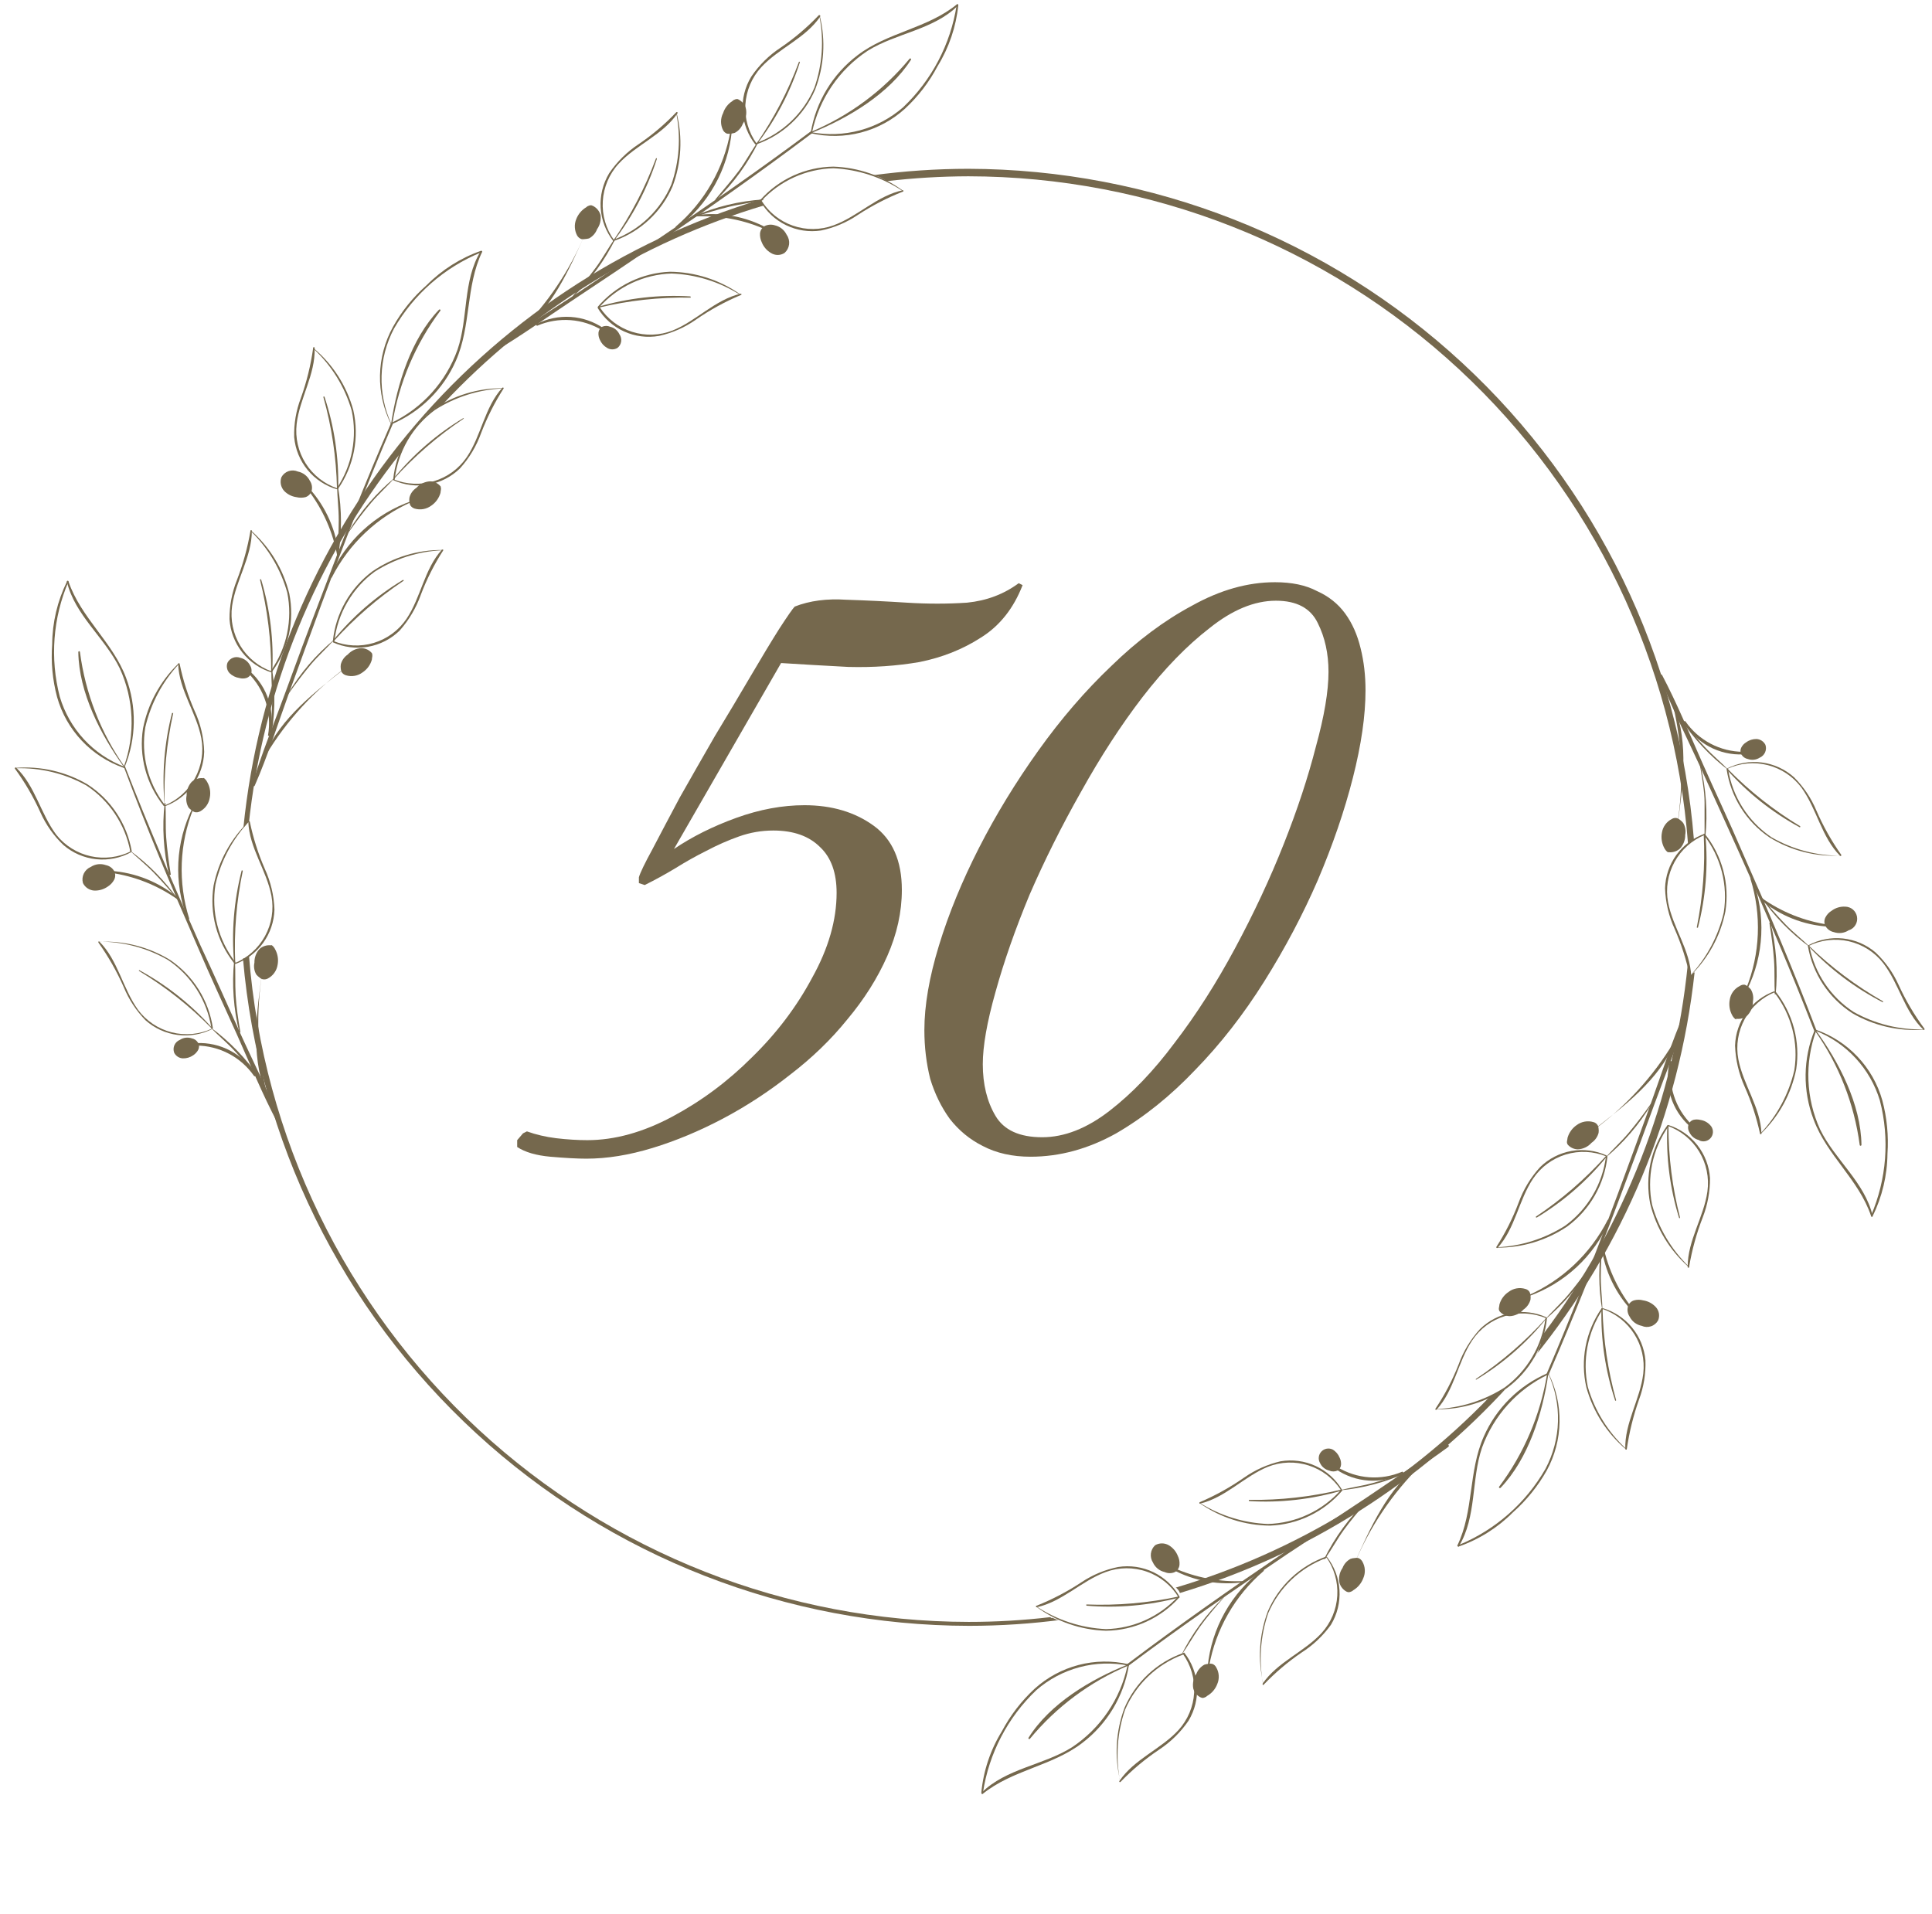 <?xml version="1.0" encoding="UTF-8"?> <svg xmlns="http://www.w3.org/2000/svg" width="108" height="107" viewBox="0 0 108 107" fill="none"><path d="M41.373 16.449C40.224 15.643 38.856 15.205 37.452 15.193C36.681 15.223 35.925 15.413 35.23 15.75C34.536 16.086 33.918 16.563 33.417 17.15C33.417 17.188 33.417 17.241 33.478 17.203C33.988 16.625 34.612 16.157 35.309 15.828C36.007 15.5 36.765 15.317 37.536 15.292C38.886 15.341 40.199 15.746 41.343 16.465L41.373 16.449Z" fill="#75684D"></path><path d="M33.402 17.203C33.748 17.784 34.263 18.245 34.877 18.527C35.492 18.808 36.178 18.896 36.843 18.779C37.582 18.616 38.28 18.308 38.899 17.873C39.686 17.327 40.528 16.865 41.411 16.495C41.422 16.495 41.431 16.491 41.438 16.484C41.446 16.477 41.45 16.467 41.45 16.457C41.45 16.447 41.446 16.437 41.438 16.43C41.431 16.423 41.422 16.419 41.411 16.419C39.98 16.747 38.929 17.942 37.605 18.475C36.879 18.761 36.076 18.788 35.332 18.551C34.589 18.313 33.95 17.827 33.524 17.173C33.47 17.173 33.524 17.173 33.524 17.173L33.402 17.203Z" fill="#75684D"></path><path d="M33.455 17.203C35.137 16.799 36.864 16.61 38.594 16.64C38.64 16.64 38.594 16.571 38.594 16.571C36.858 16.466 35.117 16.661 33.447 17.15C33.447 17.15 33.447 17.218 33.447 17.203H33.455Z" fill="#75684D"></path><path d="M37.803 6.323C38.068 7.654 37.974 9.031 37.529 10.313C37.231 11.015 36.795 11.65 36.245 12.179C35.696 12.708 35.044 13.119 34.331 13.389C34.278 13.389 34.331 13.488 34.331 13.465C35.056 13.211 35.721 12.809 36.283 12.285C36.846 11.761 37.293 11.125 37.597 10.419C38.09 9.11 38.169 7.68 37.825 6.323H37.803Z" fill="#75684D"></path><path d="M34.331 13.434C33.874 12.801 33.65 12.03 33.696 11.25C33.742 10.471 34.054 9.731 34.582 9.156C35.564 8.09 37.056 7.541 37.879 6.323C37.882 6.314 37.882 6.304 37.879 6.295C37.877 6.286 37.871 6.278 37.864 6.272C37.856 6.266 37.847 6.263 37.837 6.262C37.828 6.262 37.818 6.265 37.81 6.27C37.174 6.941 36.467 7.541 35.701 8.059C35.052 8.487 34.494 9.038 34.056 9.681C33.703 10.264 33.536 10.941 33.578 11.621C33.62 12.302 33.87 12.953 34.292 13.488C34.292 13.488 34.346 13.488 34.331 13.488V13.434Z" fill="#75684D"></path><path d="M34.33 13.45C35.381 12.074 36.19 10.529 36.721 8.881C36.721 8.843 36.675 8.813 36.66 8.881C36.062 10.498 35.264 12.032 34.285 13.45C34.285 13.488 34.285 13.526 34.33 13.495V13.45Z" fill="#75684D"></path><path d="M32.047 16.587C33.016 15.643 33.816 14.541 34.414 13.328C34.414 13.328 34.414 13.29 34.377 13.328C34.003 13.853 33.706 14.417 33.326 14.934C32.945 15.452 32.465 16.046 32.001 16.571C32.001 16.571 32.001 16.64 32.047 16.61V16.587Z" fill="#75684D"></path><path d="M50.479 10.663C49.345 9.831 47.986 9.362 46.581 9.315C45.81 9.327 45.05 9.497 44.349 9.817C43.648 10.137 43.021 10.599 42.507 11.173C42.469 11.211 42.507 11.264 42.568 11.226C43.083 10.67 43.704 10.223 44.394 9.91C45.085 9.598 45.831 9.426 46.588 9.407C47.969 9.472 49.306 9.911 50.456 10.678L50.479 10.663Z" fill="#75684D"></path><path d="M42.493 11.226C42.825 11.816 43.328 12.29 43.936 12.586C44.544 12.883 45.227 12.987 45.896 12.886C46.626 12.734 47.319 12.442 47.937 12.026C48.737 11.502 49.589 11.06 50.48 10.709C50.533 10.709 50.48 10.625 50.48 10.633C49.041 10.93 47.959 12.102 46.596 12.597C45.864 12.866 45.062 12.873 44.325 12.617C43.588 12.362 42.962 11.86 42.554 11.196C42.554 11.196 42.5 11.196 42.516 11.196L42.493 11.226Z" fill="#75684D"></path><path d="M38.77 12.155C39.431 11.92 40.105 11.72 40.787 11.554C41.412 11.402 42.051 11.333 42.668 11.188V11.15C41.318 11.239 39.994 11.561 38.754 12.102C38.754 12.102 38.754 12.171 38.754 12.155H38.77Z" fill="#75684D"></path><path d="M45.804 0.895C46.069 2.228 45.974 3.607 45.53 4.892C45.23 5.602 44.789 6.242 44.232 6.775C43.676 7.308 43.016 7.722 42.294 7.991C42.284 7.991 42.275 7.995 42.267 8.002C42.26 8.009 42.256 8.019 42.256 8.029C42.256 8.039 42.26 8.049 42.267 8.056C42.275 8.063 42.284 8.067 42.294 8.067C43.019 7.811 43.683 7.409 44.245 6.885C44.807 6.361 45.255 5.727 45.561 5.021C46.072 3.706 46.165 2.265 45.827 0.895H45.804Z" fill="#75684D"></path><path d="M42.302 8.036C41.846 7.403 41.622 6.632 41.667 5.852C41.713 5.073 42.026 4.333 42.554 3.757C43.536 2.692 45.028 2.143 45.85 0.925C45.857 0.912 45.859 0.897 45.855 0.882C45.85 0.868 45.841 0.856 45.828 0.849C45.814 0.842 45.799 0.84 45.785 0.845C45.77 0.849 45.758 0.859 45.751 0.872C45.113 1.541 44.406 2.14 43.642 2.661C42.992 3.087 42.433 3.638 41.998 4.283C41.642 4.865 41.474 5.542 41.516 6.223C41.558 6.904 41.809 7.556 42.234 8.09C42.234 8.09 42.287 8.09 42.234 8.09L42.302 8.036Z" fill="#75684D"></path><path d="M42.325 8.044C43.377 6.669 44.186 5.124 44.716 3.476C44.716 3.476 44.67 3.407 44.655 3.476C44.056 5.091 43.258 6.626 42.279 8.044C42.279 8.044 42.279 8.12 42.325 8.044Z" fill="#75684D"></path><path d="M40.033 11.188C41.002 10.245 41.803 9.143 42.401 7.93C42.401 7.93 42.401 7.884 42.363 7.93C41.99 8.447 41.693 9.018 41.313 9.536C40.932 10.054 40.422 10.625 39.988 11.15C39.988 11.15 39.988 11.219 40.033 11.188Z" fill="#75684D"></path><path d="M45.325 7.344C42.431 9.506 39.47 11.562 36.47 13.579L32.046 16.541C30.524 17.546 28.94 18.49 27.478 19.586C27.462 19.596 27.451 19.613 27.446 19.631C27.442 19.65 27.445 19.669 27.455 19.685C27.465 19.701 27.481 19.713 27.5 19.717C27.519 19.722 27.538 19.718 27.554 19.708C29.077 18.817 30.562 17.744 32.046 16.762C33.531 15.78 35.092 14.736 36.577 13.716C39.569 11.691 42.523 9.612 45.401 7.443C45.462 7.389 45.401 7.29 45.332 7.336L45.325 7.344Z" fill="#75684D"></path><path d="M45.393 7.404C45.79 5.531 46.909 3.89 48.507 2.836C50.099 1.846 52.185 1.671 53.555 0.308C53.555 0.308 53.555 0.209 53.494 0.24C51.842 1.595 49.611 1.801 47.929 3.095C46.548 4.145 45.618 5.68 45.325 7.389C45.325 7.435 45.386 7.45 45.393 7.389V7.404Z" fill="#75684D"></path><path d="M45.37 7.427C47.419 6.605 49.703 5.242 50.921 3.346C50.929 3.336 50.933 3.323 50.931 3.31C50.93 3.298 50.923 3.286 50.913 3.278C50.903 3.27 50.89 3.266 50.877 3.267C50.865 3.269 50.853 3.275 50.845 3.285C49.368 5.069 47.482 6.469 45.348 7.366C45.348 7.366 45.348 7.442 45.348 7.427H45.37Z" fill="#75684D"></path><path d="M45.333 7.45C46.255 7.662 47.216 7.648 48.133 7.408C49.049 7.168 49.893 6.71 50.594 6.072C51.329 5.388 51.945 4.585 52.413 3.697C53.052 2.659 53.447 1.49 53.571 0.278C53.571 0.225 53.487 0.225 53.479 0.278C53.142 2.466 52.087 4.481 50.479 6.004C49.783 6.608 48.959 7.047 48.069 7.287C47.179 7.527 46.246 7.562 45.34 7.389C45.34 7.389 45.294 7.443 45.34 7.45H45.333Z" fill="#75684D"></path><path d="M38.838 12.102C40.222 12.025 41.605 12.287 42.865 12.863C42.934 12.863 42.98 12.795 42.911 12.764C41.664 12.083 40.228 11.829 38.822 12.041C38.777 12.041 38.822 12.133 38.822 12.125L38.838 12.102Z" fill="#75684D"></path><path d="M30.037 18.208C30.62 17.958 31.256 17.852 31.889 17.898C32.522 17.945 33.135 18.142 33.676 18.475C33.745 18.52 33.821 18.406 33.752 18.36C33.206 17.984 32.568 17.762 31.905 17.719C31.243 17.676 30.581 17.814 29.991 18.117C29.938 18.117 29.991 18.231 30.037 18.208Z" fill="#75684D"></path><path d="M34.627 18.688C34.578 18.584 34.507 18.491 34.417 18.419C34.327 18.346 34.222 18.295 34.11 18.269C34.039 18.238 33.963 18.221 33.885 18.221C33.808 18.221 33.731 18.238 33.66 18.269C33.603 18.304 33.555 18.352 33.519 18.409C33.484 18.465 33.462 18.53 33.455 18.597C33.444 18.733 33.471 18.87 33.531 18.992C33.612 19.185 33.754 19.345 33.935 19.449C34.023 19.503 34.124 19.532 34.228 19.532C34.331 19.532 34.433 19.503 34.521 19.449C34.632 19.36 34.704 19.231 34.724 19.09C34.744 18.948 34.709 18.805 34.627 18.688Z" fill="#75684D"></path><path d="M43.977 13.13C43.914 12.997 43.822 12.88 43.707 12.787C43.592 12.695 43.458 12.63 43.315 12.597C43.129 12.537 42.927 12.551 42.751 12.635C42.676 12.678 42.613 12.739 42.566 12.812C42.52 12.884 42.492 12.968 42.485 13.054C42.476 13.224 42.51 13.395 42.584 13.549C42.684 13.797 42.863 14.006 43.094 14.143C43.208 14.215 43.34 14.254 43.475 14.254C43.61 14.254 43.742 14.215 43.855 14.143C43.997 14.019 44.088 13.847 44.111 13.66C44.133 13.473 44.086 13.284 43.977 13.13Z" fill="#75684D"></path><path d="M40.833 7.328C40.466 9.404 39.39 11.288 37.787 12.658C37.742 12.704 37.787 12.78 37.863 12.742C38.717 12.098 39.428 11.285 39.952 10.353C40.476 9.422 40.802 8.392 40.909 7.328C40.909 7.328 40.863 7.29 40.856 7.328H40.833Z" fill="#75684D"></path><path d="M32.717 13.054C31.855 15.121 30.592 16.997 29.001 18.574C29.001 18.612 29.001 18.673 29.047 18.642C30.859 17.257 31.81 15.079 32.724 13.061L32.717 13.054Z" fill="#75684D"></path><path d="M33.112 11.501C33.044 11.44 32.853 11.501 32.777 11.584C32.521 11.736 32.322 11.969 32.214 12.247C32.152 12.396 32.125 12.556 32.135 12.717C32.144 12.878 32.189 13.035 32.267 13.176C32.32 13.262 32.401 13.329 32.495 13.366C32.561 13.377 32.628 13.377 32.693 13.366C32.773 13.361 32.852 13.348 32.929 13.328C33.137 13.215 33.297 13.031 33.379 12.81C33.542 12.581 33.61 12.297 33.569 12.018C33.536 11.906 33.48 11.801 33.404 11.712C33.328 11.623 33.233 11.551 33.127 11.501" fill="#75684D"></path><path d="M41.282 5.562C41.213 5.501 41.023 5.562 40.947 5.646C40.698 5.803 40.512 6.043 40.422 6.323C40.345 6.472 40.306 6.636 40.306 6.803C40.306 6.97 40.345 7.134 40.422 7.283C40.47 7.37 40.548 7.438 40.642 7.473C40.708 7.481 40.775 7.481 40.84 7.473C40.92 7.466 40.999 7.45 41.076 7.427C41.283 7.318 41.443 7.136 41.526 6.917C41.688 6.676 41.751 6.381 41.701 6.095C41.674 5.981 41.622 5.874 41.55 5.782C41.478 5.69 41.386 5.615 41.282 5.562Z" fill="#75684D"></path><path d="M14.04 29.667C15.092 30.598 15.836 31.828 16.172 33.192C16.322 33.943 16.314 34.717 16.151 35.465C15.987 36.213 15.67 36.92 15.22 37.539C15.22 37.585 15.129 37.539 15.152 37.486C15.589 36.859 15.895 36.15 16.051 35.401C16.206 34.653 16.209 33.88 16.058 33.131C15.693 31.824 14.989 30.636 14.017 29.69L14.04 29.667Z" fill="#75684D"></path><path d="M15.175 37.593C14.528 37.392 13.958 37 13.54 36.469C13.121 35.937 12.873 35.291 12.83 34.616C12.825 33.87 12.965 33.131 13.241 32.438C13.586 31.544 13.841 30.619 14.002 29.674C14.002 29.621 14.078 29.629 14.078 29.674C14.078 31.144 13.18 32.446 12.974 33.877C12.867 34.649 13.029 35.434 13.432 36.101C13.836 36.768 14.457 37.276 15.19 37.539V37.585L15.175 37.593Z" fill="#75684D"></path><path d="M15.159 37.54C15.165 35.812 14.955 34.091 14.535 32.416C14.535 32.37 14.588 32.362 14.603 32.416C15.099 34.076 15.307 35.809 15.22 37.54H15.159Z" fill="#75684D"></path><path d="M15.052 41.43C15.136 40.73 15.197 40.029 15.212 39.329C15.227 38.628 15.159 38.05 15.167 37.41C15.167 37.41 15.205 37.41 15.212 37.41C15.409 38.749 15.373 40.111 15.106 41.438C15.106 41.476 15.045 41.438 15.052 41.438V41.43Z" fill="#75684D"></path><path d="M24.745 30.763C23.392 30.818 22.078 31.234 20.938 31.966C20.318 32.424 19.799 33.004 19.413 33.671C19.026 34.337 18.781 35.076 18.692 35.841C18.692 35.887 18.601 35.887 18.608 35.841C18.685 35.074 18.921 34.331 19.302 33.66C19.682 32.989 20.198 32.404 20.816 31.943C21.977 31.149 23.354 30.732 24.76 30.748L24.745 30.763Z" fill="#75684D"></path><path d="M18.624 35.834C19.346 36.13 20.149 36.169 20.896 35.943C21.644 35.717 22.29 35.24 22.727 34.593C23.535 33.39 23.717 31.814 24.707 30.725C24.745 30.725 24.806 30.725 24.776 30.771C24.274 31.55 23.855 32.379 23.527 33.245C23.264 33.986 22.861 34.668 22.339 35.255C21.855 35.727 21.241 36.042 20.575 36.159C19.909 36.276 19.224 36.189 18.608 35.91C18.608 35.91 18.608 35.849 18.608 35.857L18.624 35.834Z" fill="#75684D"></path><path d="M18.608 35.819C19.707 34.469 21.031 33.32 22.522 32.423C22.522 32.423 22.598 32.423 22.56 32.469C21.123 33.43 19.811 34.566 18.654 35.849C18.654 35.849 18.585 35.849 18.608 35.849V35.819Z" fill="#75684D"></path><path d="M16.096 38.788C16.783 37.631 17.663 36.601 18.7 35.743C18.7 35.743 18.753 35.743 18.7 35.743C18.288 36.222 17.801 36.649 17.39 37.136C16.979 37.623 16.514 38.24 16.111 38.811C16.111 38.811 16.042 38.811 16.065 38.811L16.096 38.788Z" fill="#75684D"></path><path d="M17.527 19.465C18.607 20.366 19.384 21.578 19.751 22.936C19.921 23.688 19.933 24.466 19.786 25.223C19.639 25.979 19.337 26.696 18.898 27.33C18.892 27.338 18.883 27.343 18.873 27.344C18.863 27.346 18.853 27.343 18.845 27.337C18.837 27.331 18.831 27.322 18.83 27.312C18.828 27.302 18.831 27.292 18.837 27.284C19.256 26.653 19.545 25.945 19.686 25.201C19.828 24.457 19.818 23.692 19.659 22.952C19.274 21.622 18.531 20.424 17.512 19.487L17.527 19.465Z" fill="#75684D"></path><path d="M18.852 27.36C18.203 27.174 17.626 26.795 17.197 26.275C16.767 25.754 16.506 25.116 16.446 24.444C16.424 23.696 16.551 22.95 16.819 22.251C17.142 21.351 17.371 20.42 17.504 19.472C17.501 19.465 17.5 19.458 17.5 19.45C17.501 19.443 17.504 19.435 17.508 19.429C17.512 19.423 17.517 19.417 17.524 19.414C17.531 19.41 17.538 19.408 17.546 19.408C17.553 19.408 17.561 19.41 17.568 19.414C17.574 19.417 17.58 19.423 17.584 19.429C17.588 19.435 17.591 19.443 17.591 19.45C17.592 19.458 17.591 19.465 17.588 19.472C17.634 20.942 16.75 22.267 16.583 23.698C16.493 24.47 16.671 25.25 17.086 25.906C17.502 26.563 18.131 27.058 18.867 27.307C18.867 27.307 18.867 27.36 18.867 27.352L18.852 27.36Z" fill="#75684D"></path><path d="M18.837 27.306C18.801 25.578 18.545 23.861 18.076 22.198C18.076 22.16 18.129 22.144 18.144 22.198C18.689 23.855 18.946 25.593 18.906 27.337H18.845L18.837 27.306Z" fill="#75684D"></path><path d="M18.821 31.197C18.89 30.497 18.936 29.796 18.936 29.088C18.936 28.38 18.852 27.817 18.844 27.177C18.844 27.177 18.882 27.177 18.89 27.177C19.118 28.51 19.118 29.872 18.89 31.205H18.829L18.821 31.197Z" fill="#75684D"></path><path d="M28.118 21.718C26.765 21.776 25.451 22.191 24.311 22.921C23.691 23.379 23.172 23.959 22.785 24.626C22.399 25.292 22.154 26.031 22.065 26.797C22.065 26.85 21.973 26.842 21.981 26.797C22.058 26.029 22.294 25.286 22.674 24.615C23.054 23.944 23.57 23.359 24.189 22.898C25.351 22.107 26.727 21.69 28.133 21.703L28.118 21.718Z" fill="#75684D"></path><path d="M21.996 26.797C22.72 27.09 23.522 27.125 24.269 26.898C25.016 26.671 25.662 26.194 26.1 25.548C26.907 24.345 27.09 22.769 28.079 21.68C28.118 21.642 28.178 21.68 28.148 21.726C27.649 22.506 27.231 23.335 26.899 24.2C26.638 24.934 26.234 25.61 25.712 26.188C25.228 26.66 24.613 26.974 23.948 27.091C23.282 27.208 22.596 27.121 21.981 26.842C21.981 26.842 21.981 26.781 21.981 26.797H21.996Z" fill="#75684D"></path><path d="M21.981 26.774C23.08 25.424 24.404 24.275 25.895 23.378C25.895 23.378 25.971 23.378 25.895 23.424C24.456 24.385 23.144 25.524 21.989 26.812C21.989 26.812 21.92 26.812 21.943 26.812L21.981 26.774Z" fill="#75684D"></path><path d="M19.468 29.743C20.156 28.584 21.04 27.554 22.08 26.698C22.08 26.698 22.126 26.698 22.08 26.698C21.661 27.177 21.181 27.604 20.763 28.091C20.344 28.578 19.887 29.195 19.484 29.766H19.438L19.468 29.743Z" fill="#75684D"></path><path d="M21.958 23.698C20.534 27.01 19.232 30.375 17.976 33.763C17.359 35.43 16.75 37.113 16.141 38.788C15.532 40.463 14.969 42.26 14.238 43.927C14.228 43.941 14.214 43.951 14.197 43.955C14.181 43.96 14.164 43.959 14.149 43.953C14.133 43.947 14.12 43.936 14.111 43.922C14.102 43.907 14.099 43.891 14.101 43.874C14.611 42.161 15.303 40.493 15.913 38.819C16.522 37.144 17.169 35.4 17.808 33.733C19.08 30.36 20.405 27.002 21.844 23.69C21.847 23.683 21.851 23.676 21.857 23.67C21.862 23.664 21.869 23.66 21.877 23.656C21.884 23.653 21.892 23.651 21.9 23.651C21.908 23.651 21.916 23.653 21.924 23.656C21.931 23.659 21.938 23.663 21.944 23.669C21.95 23.674 21.954 23.681 21.957 23.689C21.96 23.696 21.962 23.704 21.962 23.712C21.962 23.72 21.961 23.728 21.958 23.736V23.698Z" fill="#75684D"></path><path d="M21.89 23.637C23.609 22.813 24.933 21.344 25.575 19.548C26.184 17.767 25.864 15.696 26.869 14.044C26.869 13.998 26.976 14.044 26.953 14.082C26.024 16.016 26.344 18.231 25.483 20.173C24.785 21.758 23.512 23.021 21.92 23.706V23.637H21.89Z" fill="#75684D"></path><path d="M21.867 23.667C22.194 21.49 22.978 18.947 24.539 17.317C24.577 17.272 24.653 17.317 24.615 17.371C23.228 19.226 22.309 21.389 21.935 23.675C21.935 23.721 21.859 23.713 21.867 23.675V23.667Z" fill="#75684D"></path><path d="M21.859 23.713C21.436 22.866 21.224 21.929 21.242 20.982C21.261 20.035 21.509 19.107 21.966 18.277C22.455 17.399 23.091 16.611 23.846 15.947C24.703 15.083 25.744 14.424 26.892 14.021C26.945 14.021 26.968 14.089 26.892 14.112C24.843 14.951 23.131 16.449 22.027 18.368C21.595 19.185 21.356 20.091 21.33 21.015C21.303 21.939 21.49 22.857 21.875 23.698C21.875 23.698 21.837 23.751 21.821 23.698L21.859 23.713Z" fill="#75684D"></path><path d="M18.86 31.113C18.616 29.75 18.046 28.465 17.2 27.367C17.162 27.314 17.238 27.246 17.284 27.299C18.234 28.355 18.817 29.691 18.943 31.106C18.943 31.151 18.86 31.151 18.86 31.106V31.113Z" fill="#75684D"></path><path d="M14.984 41.103C15.091 40.477 15.046 39.835 14.852 39.231C14.659 38.627 14.323 38.078 13.872 37.631C13.811 37.57 13.872 37.471 13.963 37.524C14.46 37.966 14.828 38.534 15.025 39.169C15.222 39.804 15.242 40.48 15.083 41.126C15.083 41.179 14.976 41.126 14.984 41.126V41.103Z" fill="#75684D"></path><path d="M13.439 36.778C13.552 36.804 13.658 36.855 13.75 36.925C13.842 36.996 13.918 37.086 13.972 37.189C14.014 37.254 14.043 37.326 14.056 37.402C14.069 37.478 14.066 37.556 14.048 37.631C14.028 37.696 13.993 37.754 13.945 37.802C13.897 37.85 13.838 37.885 13.774 37.905C13.645 37.943 13.507 37.943 13.378 37.905C13.17 37.875 12.978 37.779 12.83 37.631C12.759 37.554 12.711 37.46 12.691 37.358C12.671 37.255 12.679 37.15 12.716 37.052C12.78 36.924 12.89 36.825 13.024 36.774C13.158 36.723 13.306 36.725 13.439 36.778Z" fill="#75684D"></path><path d="M16.652 26.363C16.796 26.391 16.931 26.453 17.047 26.543C17.164 26.633 17.258 26.748 17.322 26.88C17.377 26.96 17.414 27.052 17.431 27.148C17.448 27.243 17.445 27.342 17.421 27.436C17.397 27.519 17.353 27.595 17.294 27.657C17.234 27.72 17.16 27.766 17.078 27.794C16.911 27.836 16.735 27.836 16.568 27.794C16.307 27.758 16.065 27.634 15.883 27.444C15.791 27.342 15.729 27.218 15.702 27.084C15.675 26.95 15.685 26.811 15.73 26.682C15.815 26.522 15.957 26.401 16.128 26.341C16.299 26.282 16.486 26.29 16.652 26.363Z" fill="#75684D"></path><path d="M23.032 28.053C21.097 28.899 19.515 30.39 18.555 32.271C18.555 32.332 18.433 32.271 18.456 32.218C18.886 31.239 19.514 30.36 20.3 29.635C21.086 28.91 22.014 28.356 23.024 28.007C23.024 28.007 23.078 28.007 23.024 28.053H23.032Z" fill="#75684D"></path><path d="M19.37 37.296C17.557 38.613 16.027 40.28 14.87 42.199C14.87 42.237 14.771 42.199 14.794 42.199C15.715 40.113 17.611 38.674 19.362 37.311L19.37 37.296Z" fill="#75684D"></path><path d="M20.786 36.542C20.855 36.588 20.786 36.801 20.786 36.885C20.705 37.172 20.524 37.42 20.276 37.585C20.145 37.686 19.991 37.754 19.828 37.783C19.665 37.812 19.497 37.802 19.339 37.753C19.244 37.725 19.161 37.666 19.103 37.585C19.075 37.525 19.057 37.461 19.05 37.395C19.039 37.314 19.039 37.232 19.05 37.151C19.106 36.924 19.244 36.726 19.438 36.595C19.535 36.488 19.652 36.4 19.782 36.339C19.913 36.277 20.055 36.243 20.2 36.237C20.318 36.237 20.434 36.265 20.54 36.318C20.646 36.371 20.738 36.447 20.809 36.542" fill="#75684D"></path><path d="M24.623 27.215C24.692 27.268 24.623 27.474 24.623 27.558C24.54 27.846 24.36 28.096 24.113 28.266C23.981 28.365 23.827 28.432 23.665 28.461C23.502 28.49 23.335 28.48 23.176 28.433C23.08 28.403 22.997 28.341 22.94 28.258C22.91 28.199 22.892 28.134 22.887 28.068C22.875 27.987 22.875 27.905 22.887 27.824C22.942 27.598 23.081 27.402 23.275 27.276C23.471 27.059 23.745 26.927 24.037 26.91C24.155 26.91 24.271 26.938 24.377 26.991C24.483 27.044 24.575 27.12 24.646 27.215" fill="#75684D"></path><path d="M5.528 52.653C6.93 52.583 8.321 52.938 9.517 53.673C10.156 54.108 10.697 54.672 11.108 55.327C11.518 55.982 11.788 56.715 11.9 57.48C11.897 57.488 11.891 57.495 11.884 57.5C11.876 57.505 11.867 57.507 11.859 57.507C11.85 57.507 11.841 57.505 11.834 57.5C11.826 57.495 11.82 57.488 11.817 57.48C11.696 56.713 11.419 55.979 11.003 55.324C10.586 54.669 10.039 54.107 9.396 53.673C8.22 52.994 6.885 52.639 5.528 52.645V52.653Z" fill="#75684D"></path><path d="M11.886 57.518C11.285 57.827 10.604 57.946 9.934 57.861C9.264 57.775 8.636 57.488 8.132 57.038C7.615 56.507 7.204 55.881 6.921 55.196C6.533 54.314 6.056 53.475 5.498 52.691C5.498 52.653 5.498 52.607 5.558 52.645C6.594 53.681 6.853 55.249 7.713 56.452C8.178 57.078 8.845 57.524 9.601 57.716C10.357 57.907 11.156 57.832 11.863 57.503C11.863 57.503 11.916 57.503 11.863 57.548L11.886 57.518Z" fill="#75684D"></path><path d="M11.832 57.495C10.623 56.259 9.262 55.182 7.782 54.289C7.744 54.289 7.782 54.213 7.782 54.236C9.312 55.068 10.687 56.158 11.847 57.457C11.847 57.457 11.847 57.518 11.794 57.457L11.832 57.495Z" fill="#75684D"></path><path d="M14.482 60.38C14.055 59.825 13.606 59.284 13.126 58.766C12.647 58.249 12.19 57.891 11.756 57.426C12.838 58.222 13.778 59.195 14.535 60.304C14.535 60.304 14.535 60.373 14.489 60.304L14.482 60.38Z" fill="#75684D"></path><path d="M13.933 45.915C13 46.903 12.348 48.122 12.045 49.447C11.925 50.209 11.961 50.988 12.152 51.736C12.343 52.483 12.685 53.184 13.157 53.795C13.157 53.833 13.119 53.886 13.088 53.848C12.608 53.244 12.259 52.548 12.061 51.802C11.863 51.057 11.821 50.278 11.939 49.516C12.217 48.144 12.905 46.888 13.911 45.915H13.933Z" fill="#75684D"></path><path d="M13.118 53.848C13.841 53.553 14.44 53.018 14.815 52.333C15.189 51.648 15.316 50.855 15.174 50.087C14.908 48.663 13.933 47.407 13.88 45.938C13.883 45.929 13.889 45.922 13.897 45.917C13.904 45.913 13.913 45.91 13.922 45.91C13.931 45.91 13.939 45.913 13.947 45.917C13.954 45.922 13.96 45.929 13.964 45.938C14.151 46.842 14.432 47.725 14.801 48.572C15.131 49.29 15.315 50.066 15.342 50.856C15.321 51.525 15.101 52.173 14.709 52.716C14.316 53.259 13.771 53.672 13.141 53.901C13.141 53.901 13.088 53.901 13.141 53.856L13.118 53.848Z" fill="#75684D"></path><path d="M13.088 53.848C12.934 52.114 13.076 50.365 13.507 48.678C13.507 48.64 13.583 48.678 13.575 48.678C13.217 50.372 13.074 52.104 13.149 53.833C13.149 53.833 13.096 53.879 13.088 53.833V53.848Z" fill="#75684D"></path><path d="M13.378 57.723C13.054 56.412 12.956 55.055 13.088 53.711H13.134C13.172 54.343 13.134 54.99 13.172 55.63C13.21 56.269 13.317 57.023 13.439 57.716H13.378V57.723Z" fill="#75684D"></path><path d="M0.868 42.93C2.271 42.817 3.675 43.139 4.888 43.851C5.536 44.269 6.09 44.816 6.516 45.458C6.942 46.1 7.23 46.823 7.363 47.582C7.363 47.635 7.287 47.651 7.279 47.582C7.137 46.837 6.846 46.129 6.425 45.498C6.004 44.868 5.461 44.329 4.827 43.912C3.621 43.24 2.256 42.908 0.876 42.953L0.868 42.93Z" fill="#75684D"></path><path d="M7.348 47.635C6.749 47.967 6.063 48.107 5.382 48.036C4.701 47.965 4.058 47.687 3.541 47.239C3.001 46.724 2.567 46.108 2.262 45.427C1.871 44.56 1.391 43.736 0.83 42.968C0.827 42.959 0.827 42.949 0.829 42.94C0.832 42.931 0.838 42.922 0.845 42.917C0.853 42.911 0.862 42.907 0.872 42.907C0.881 42.907 0.891 42.909 0.899 42.915C1.965 43.927 2.262 45.488 3.152 46.676C3.638 47.283 4.318 47.705 5.077 47.871C5.836 48.037 6.63 47.938 7.325 47.59V47.635H7.348Z" fill="#75684D"></path><path d="M10.012 50.399C9.571 49.851 9.106 49.318 8.619 48.815C8.132 48.313 7.683 47.963 7.21 47.513C8.306 48.306 9.259 49.279 10.027 50.391C10.027 50.391 10.027 50.46 9.982 50.391L10.012 50.399Z" fill="#75684D"></path><path d="M10.005 37.121C9.078 38.112 8.429 39.331 8.124 40.654C7.999 41.412 8.03 42.189 8.216 42.935C8.402 43.682 8.738 44.382 9.205 44.993C9.205 45.039 9.205 45.092 9.144 45.047C8.663 44.445 8.312 43.75 8.114 43.005C7.916 42.261 7.875 41.483 7.995 40.722C8.269 39.344 8.957 38.082 9.967 37.105L10.005 37.121Z" fill="#75684D"></path><path d="M9.205 45.031C9.926 44.734 10.522 44.198 10.895 43.513C11.268 42.829 11.394 42.037 11.253 41.27C10.987 39.846 10.012 38.59 9.959 37.121C9.959 37.067 10.035 37.052 10.043 37.121C10.23 38.023 10.511 38.903 10.88 39.747C11.213 40.464 11.394 41.242 11.413 42.032C11.395 42.702 11.175 43.35 10.783 43.894C10.39 44.437 9.843 44.849 9.213 45.077C9.213 45.077 9.167 45.077 9.213 45.031H9.205Z" fill="#75684D"></path><path d="M9.205 45.024C9.045 43.292 9.184 41.546 9.617 39.862C9.617 39.862 9.693 39.862 9.685 39.862C9.308 41.553 9.147 43.285 9.205 45.016C9.205 45.016 9.145 45.069 9.145 45.016L9.205 45.024Z" fill="#75684D"></path><path d="M9.449 48.907C9.137 47.591 9.054 46.231 9.205 44.887H9.243C9.289 45.526 9.243 46.166 9.289 46.806C9.335 47.445 9.434 48.206 9.548 48.899C9.548 48.899 9.495 48.945 9.487 48.899L9.449 48.907Z" fill="#75684D"></path><path d="M6.997 42.869C8.307 46.234 9.73 49.546 11.2 52.843C11.961 54.472 12.677 56.094 13.408 57.716C14.139 59.338 15.007 61.013 15.646 62.718C15.65 62.727 15.652 62.736 15.653 62.745C15.653 62.755 15.652 62.764 15.649 62.773C15.646 62.782 15.641 62.79 15.634 62.797C15.628 62.804 15.62 62.809 15.612 62.813C15.604 62.817 15.594 62.82 15.585 62.82C15.575 62.821 15.566 62.819 15.557 62.816C15.548 62.813 15.54 62.808 15.533 62.801C15.526 62.795 15.521 62.788 15.517 62.779C14.679 61.203 13.994 59.52 13.271 57.899C12.547 56.277 11.748 54.579 11.04 52.912C9.586 49.592 8.177 46.265 6.921 42.869C6.932 42.861 6.945 42.856 6.959 42.856C6.973 42.856 6.986 42.861 6.997 42.869Z" fill="#75684D"></path><path d="M6.921 42.869C7.572 41.075 7.49 39.098 6.693 37.364C5.863 35.651 4.18 34.395 3.739 32.514C3.739 32.461 3.815 32.438 3.83 32.514C4.523 34.54 6.297 35.895 7.043 37.882C7.648 39.494 7.623 41.274 6.975 42.869H6.921Z" fill="#75684D"></path><path d="M6.921 42.869C5.627 41.08 4.409 38.72 4.378 36.458C4.378 36.397 4.462 36.382 4.47 36.458C4.772 38.766 5.629 40.965 6.967 42.869C6.967 42.907 6.967 42.945 6.914 42.915L6.921 42.869Z" fill="#75684D"></path><path d="M6.921 42.93C6.026 42.62 5.219 42.098 4.57 41.409C3.92 40.719 3.447 39.883 3.191 38.971C2.935 38.008 2.842 37.01 2.917 36.017C2.926 34.799 3.209 33.599 3.746 32.507C3.746 32.453 3.853 32.507 3.83 32.507C2.957 34.543 2.786 36.812 3.343 38.956C3.605 39.842 4.067 40.656 4.694 41.335C5.321 42.013 6.096 42.538 6.959 42.869C6.959 42.869 6.959 42.938 6.959 42.93H6.921Z" fill="#75684D"></path><path d="M9.967 50.315C8.84 49.506 7.533 48.983 6.16 48.792C6.146 48.792 6.132 48.787 6.122 48.777C6.112 48.767 6.106 48.753 6.106 48.739C6.106 48.725 6.112 48.712 6.122 48.702C6.132 48.691 6.146 48.686 6.16 48.686C7.579 48.777 8.93 49.325 10.012 50.247C10.012 50.247 10.012 50.338 9.951 50.308L9.967 50.315Z" fill="#75684D"></path><path d="M14.2 60.152C13.838 59.632 13.357 59.206 12.796 58.911C12.236 58.616 11.613 58.459 10.979 58.454C10.896 58.454 10.896 58.317 10.979 58.317C11.642 58.285 12.302 58.433 12.886 58.747C13.471 59.061 13.96 59.528 14.299 60.099C14.299 60.152 14.246 60.205 14.207 60.152H14.2Z" fill="#75684D"></path><path d="M10.058 58.135C10.155 58.071 10.265 58.031 10.379 58.016C10.494 58.002 10.611 58.014 10.72 58.051C10.795 58.065 10.866 58.095 10.928 58.14C10.99 58.185 11.041 58.243 11.078 58.31C11.11 58.369 11.127 58.436 11.127 58.504C11.127 58.572 11.11 58.638 11.078 58.698C11.012 58.817 10.918 58.919 10.804 58.995C10.633 59.115 10.427 59.177 10.218 59.17C10.117 59.165 10.02 59.133 9.936 59.078C9.852 59.023 9.784 58.947 9.738 58.858C9.686 58.719 9.69 58.566 9.75 58.431C9.81 58.295 9.92 58.189 10.058 58.135Z" fill="#75684D"></path><path d="M5.079 48.465C5.201 48.385 5.34 48.334 5.486 48.317C5.631 48.3 5.778 48.317 5.916 48.366C6.012 48.385 6.104 48.423 6.184 48.48C6.264 48.536 6.331 48.609 6.38 48.694C6.42 48.77 6.44 48.855 6.44 48.941C6.44 49.027 6.42 49.112 6.38 49.189C6.297 49.34 6.177 49.469 6.03 49.562C5.808 49.719 5.541 49.799 5.269 49.79C5.136 49.782 5.008 49.738 4.897 49.665C4.786 49.592 4.697 49.49 4.637 49.371C4.587 49.192 4.605 49.002 4.686 48.835C4.768 48.668 4.907 48.536 5.079 48.465Z" fill="#75684D"></path><path d="M10.812 45.206C10.026 47.166 9.942 49.337 10.576 51.351C10.576 51.365 10.57 51.378 10.56 51.388C10.55 51.398 10.537 51.404 10.523 51.404C10.508 51.404 10.495 51.398 10.485 51.388C10.475 51.378 10.469 51.365 10.469 51.351C10.088 50.354 9.918 49.29 9.969 48.225C10.02 47.159 10.292 46.116 10.766 45.161C10.766 45.161 10.827 45.161 10.812 45.161V45.206Z" fill="#75684D"></path><path d="M14.665 54.366C14.298 56.577 14.376 58.839 14.893 61.02C14.893 61.03 14.889 61.04 14.882 61.047C14.875 61.054 14.865 61.058 14.855 61.058C14.845 61.058 14.835 61.054 14.828 61.047C14.821 61.04 14.817 61.03 14.817 61.02C14.01 58.888 14.36 56.536 14.657 54.335L14.665 54.366Z" fill="#75684D"></path><path d="M15.152 52.835C15.235 52.835 15.35 53.003 15.388 53.087C15.529 53.35 15.575 53.654 15.517 53.947C15.492 54.108 15.429 54.261 15.333 54.393C15.238 54.525 15.113 54.633 14.969 54.708C14.88 54.754 14.777 54.767 14.68 54.746C14.614 54.729 14.553 54.695 14.505 54.647C14.439 54.602 14.38 54.548 14.329 54.487C14.21 54.286 14.172 54.046 14.223 53.818C14.216 53.537 14.317 53.265 14.505 53.056C14.591 52.977 14.694 52.918 14.806 52.883C14.917 52.847 15.035 52.836 15.152 52.851" fill="#75684D"></path><path d="M11.36 43.493C11.444 43.493 11.558 43.661 11.596 43.745C11.741 44.007 11.787 44.312 11.725 44.605C11.699 44.765 11.635 44.918 11.54 45.05C11.445 45.182 11.321 45.29 11.177 45.366C11.088 45.413 10.986 45.426 10.888 45.404C10.823 45.385 10.763 45.351 10.713 45.305C10.649 45.258 10.59 45.205 10.538 45.145C10.422 44.943 10.384 44.704 10.431 44.475C10.425 44.195 10.525 43.923 10.713 43.714C10.799 43.635 10.902 43.576 11.014 43.541C11.126 43.505 11.243 43.494 11.36 43.508" fill="#75684D"></path><path d="M67.069 84.044C68.223 84.847 69.592 85.283 70.998 85.293C71.768 85.264 72.523 85.076 73.216 84.74C73.909 84.404 74.525 83.929 75.026 83.344C75.033 83.335 75.036 83.325 75.036 83.314C75.035 83.303 75.03 83.293 75.022 83.286C75.018 83.283 75.013 83.28 75.008 83.278C75.003 83.277 74.998 83.276 74.993 83.276C74.982 83.277 74.972 83.282 74.965 83.29C74.45 83.871 73.822 84.341 73.118 84.669C72.415 84.998 71.652 85.179 70.876 85.201C69.526 85.146 68.214 84.739 67.069 84.021V84.044Z" fill="#75684D"></path><path d="M75.018 83.283C74.671 82.702 74.157 82.24 73.543 81.958C72.928 81.675 72.243 81.585 71.577 81.699C70.85 81.869 70.163 82.177 69.552 82.605C68.774 83.148 67.942 83.61 67.069 83.983C67.061 83.987 67.054 83.993 67.049 84C67.045 84.007 67.042 84.016 67.042 84.025C67.042 84.034 67.045 84.043 67.049 84.05C67.054 84.057 67.061 84.063 67.069 84.067C68.501 83.732 69.552 82.544 70.876 82.004C71.602 81.717 72.405 81.691 73.149 81.928C73.892 82.165 74.531 82.652 74.957 83.305L75.018 83.283Z" fill="#75684D"></path><path d="M74.965 83.283C73.282 83.686 71.556 83.877 69.826 83.854C69.788 83.854 69.826 83.915 69.826 83.922C71.562 84.025 73.303 83.829 74.973 83.344V83.283H74.965Z" fill="#75684D"></path><path d="M78.719 82.27C78.064 82.514 77.394 82.734 76.716 82.917C76.039 83.1 75.46 83.168 74.843 83.328C76.191 83.21 77.508 82.857 78.734 82.285C78.734 82.285 78.734 82.217 78.734 82.232L78.719 82.27Z" fill="#75684D"></path><path d="M70.617 94.193C70.357 92.86 70.452 91.481 70.891 90.196C71.193 89.487 71.636 88.847 72.194 88.316C72.752 87.784 73.412 87.372 74.135 87.105C74.143 87.101 74.15 87.095 74.155 87.088C74.16 87.081 74.162 87.072 74.162 87.063C74.162 87.054 74.16 87.045 74.155 87.038C74.15 87.03 74.143 87.025 74.135 87.021C73.411 87.279 72.749 87.683 72.188 88.208C71.627 88.734 71.181 89.369 70.876 90.074C70.382 91.389 70.297 92.822 70.633 94.186L70.617 94.193Z" fill="#75684D"></path><path d="M74.12 87.029C74.575 87.66 74.8 88.43 74.755 89.207C74.711 89.985 74.401 90.724 73.876 91.3C72.894 92.366 71.402 92.922 70.58 94.132C70.58 94.178 70.58 94.231 70.641 94.186C71.279 93.517 71.986 92.917 72.749 92.396C73.395 91.986 73.956 91.457 74.402 90.835C74.753 90.252 74.919 89.575 74.877 88.895C74.835 88.215 74.587 87.564 74.166 87.029H74.12Z" fill="#75684D"></path><path d="M76.396 83.899C75.424 84.842 74.621 85.944 74.02 87.158C74.02 87.158 74.02 87.204 74.059 87.158C74.432 86.64 74.736 86.069 75.109 85.552C75.482 85.034 75.977 84.448 76.442 83.915C76.442 83.915 76.442 83.854 76.396 83.915V83.899Z" fill="#75684D"></path><path d="M57.933 89.83C59.064 90.661 60.421 91.128 61.824 91.17C62.598 91.161 63.362 90.991 64.067 90.671C64.772 90.351 65.403 89.889 65.92 89.313C65.958 89.313 65.92 89.229 65.851 89.259C65.338 89.817 64.717 90.265 64.026 90.578C63.336 90.891 62.589 91.061 61.831 91.079C60.441 91.017 59.093 90.578 57.933 89.808V89.83Z" fill="#75684D"></path><path d="M65.935 89.259C65.598 88.668 65.089 88.193 64.476 87.897C63.862 87.602 63.173 87.501 62.501 87.607C61.769 87.755 61.073 88.045 60.453 88.46C59.66 88.984 58.816 89.425 57.933 89.777C57.88 89.777 57.933 89.868 57.933 89.861C59.372 89.556 60.445 88.391 61.808 87.889C62.548 87.614 63.36 87.606 64.105 87.866C64.85 88.126 65.481 88.637 65.889 89.313H65.935V89.259Z" fill="#75684D"></path><path d="M65.874 89.259C64.184 89.62 62.455 89.768 60.727 89.701V89.769C62.464 89.914 64.212 89.762 65.897 89.32C65.935 89.32 65.897 89.252 65.897 89.259H65.874Z" fill="#75684D"></path><path d="M62.615 99.591C62.355 98.258 62.45 96.879 62.889 95.594C63.192 94.886 63.636 94.247 64.193 93.715C64.751 93.184 65.411 92.771 66.133 92.503C66.141 92.499 66.148 92.493 66.153 92.486C66.158 92.479 66.16 92.47 66.16 92.461C66.16 92.452 66.158 92.444 66.153 92.436C66.148 92.429 66.141 92.423 66.133 92.419C65.409 92.675 64.745 93.078 64.183 93.602C63.621 94.126 63.173 94.76 62.867 95.465C62.372 96.779 62.287 98.212 62.623 99.576L62.615 99.591Z" fill="#75684D"></path><path d="M66.118 92.457C66.573 93.089 66.797 93.858 66.753 94.636C66.709 95.414 66.398 96.152 65.874 96.728C64.892 97.794 63.4 98.35 62.577 99.568C62.57 99.576 62.567 99.587 62.568 99.598C62.568 99.608 62.573 99.618 62.581 99.626C62.589 99.632 62.6 99.636 62.611 99.635C62.621 99.635 62.631 99.63 62.638 99.622C63.288 98.948 64.008 98.346 64.785 97.825C65.436 97.397 65.998 96.846 66.438 96.203C66.789 95.62 66.955 94.943 66.913 94.263C66.87 93.583 66.622 92.932 66.201 92.396H66.156L66.118 92.457Z" fill="#75684D"></path><path d="M68.394 89.313C67.423 90.253 66.619 91.352 66.019 92.564C66.019 92.564 66.019 92.609 66.019 92.564C66.392 92.046 66.697 91.483 67.07 90.957C67.443 90.432 67.938 89.853 68.402 89.328C68.402 89.328 68.402 89.259 68.356 89.29L68.394 89.313Z" fill="#75684D"></path><path d="M63.095 93.12C65.988 90.957 68.958 88.901 71.95 86.891C73.473 85.894 74.919 84.912 76.404 83.93C77.889 82.948 79.51 81.973 80.972 80.884C80.983 80.872 80.99 80.855 80.991 80.838C80.992 80.821 80.988 80.805 80.978 80.791C80.968 80.777 80.954 80.766 80.938 80.761C80.922 80.756 80.904 80.757 80.888 80.763C79.366 81.661 77.889 82.727 76.404 83.717C74.919 84.706 73.358 85.734 71.836 86.762C68.851 88.787 65.897 90.858 63.011 93.036C62.95 93.081 63.011 93.18 63.08 93.135L63.095 93.12Z" fill="#75684D"></path><path d="M63.027 93.12C62.632 94.991 61.516 96.632 59.92 97.688C58.321 98.693 56.235 98.868 54.865 100.231C54.865 100.231 54.865 100.337 54.926 100.299C56.585 98.952 58.809 98.739 60.499 97.444C61.886 96.387 62.817 94.84 63.103 93.12C63.103 93.074 63.034 93.059 63.027 93.12Z" fill="#75684D"></path><path d="M63.049 93.058C60.978 93.881 58.694 95.244 57.499 97.147C57.491 97.157 57.487 97.17 57.489 97.183C57.49 97.196 57.496 97.207 57.507 97.216C57.517 97.224 57.53 97.227 57.542 97.226C57.555 97.225 57.567 97.218 57.575 97.208C59.051 95.422 60.937 94.019 63.072 93.119C63.118 93.119 63.072 93.036 63.072 93.051L63.049 93.058Z" fill="#75684D"></path><path d="M63.088 93.043C62.167 92.831 61.208 92.845 60.293 93.084C59.378 93.323 58.535 93.779 57.834 94.414C57.096 95.098 56.478 95.901 56.007 96.789C55.366 97.828 54.973 99.001 54.857 100.216C54.857 100.269 54.934 100.269 54.949 100.216C55.28 98.029 56.33 96.014 57.933 94.49C58.63 93.884 59.456 93.445 60.348 93.207C61.24 92.97 62.175 92.94 63.08 93.12V93.066L63.088 93.043Z" fill="#75684D"></path><path d="M69.582 88.391C68.198 88.464 66.817 88.203 65.554 87.63C65.493 87.63 65.448 87.698 65.509 87.729C66.758 88.404 68.193 88.656 69.597 88.445C69.643 88.445 69.597 88.361 69.597 88.368L69.582 88.391Z" fill="#75684D"></path><path d="M78.384 82.278C77.8 82.529 77.165 82.636 76.531 82.59C75.898 82.543 75.285 82.345 74.744 82.011C74.676 82.011 74.607 82.087 74.668 82.133C75.214 82.51 75.853 82.732 76.515 82.775C77.177 82.817 77.839 82.68 78.429 82.377C78.483 82.377 78.429 82.262 78.384 82.278Z" fill="#75684D"></path><path d="M73.793 81.798C73.841 81.903 73.914 81.995 74.003 82.067C74.093 82.139 74.198 82.191 74.31 82.217C74.381 82.249 74.457 82.265 74.535 82.265C74.612 82.265 74.689 82.249 74.76 82.217C74.819 82.184 74.868 82.136 74.904 82.079C74.94 82.022 74.961 81.957 74.965 81.889C74.974 81.755 74.948 81.621 74.889 81.501C74.812 81.307 74.673 81.143 74.493 81.037C74.389 80.986 74.271 80.971 74.157 80.993C74.043 81.014 73.939 81.072 73.861 81.158C73.782 81.243 73.733 81.351 73.721 81.467C73.709 81.582 73.734 81.698 73.793 81.798Z" fill="#75684D"></path><path d="M64.45 87.356C64.511 87.489 64.602 87.607 64.715 87.699C64.829 87.792 64.962 87.857 65.105 87.889C65.195 87.93 65.292 87.951 65.39 87.951C65.489 87.951 65.586 87.93 65.676 87.889C65.751 87.847 65.814 87.786 65.859 87.713C65.904 87.64 65.93 87.556 65.935 87.47C65.947 87.299 65.913 87.129 65.836 86.975C65.738 86.73 65.561 86.523 65.333 86.389C65.218 86.322 65.086 86.287 64.953 86.287C64.819 86.287 64.688 86.322 64.572 86.389C64.442 86.511 64.358 86.674 64.336 86.851C64.314 87.027 64.354 87.206 64.45 87.356Z" fill="#75684D"></path><path d="M67.587 93.165C67.957 91.091 69.033 89.208 70.633 87.835C70.678 87.797 70.633 87.721 70.557 87.759C69.704 88.402 68.993 89.214 68.469 90.144C67.945 91.074 67.619 92.103 67.511 93.165C67.511 93.165 67.557 93.211 67.564 93.165H67.587Z" fill="#75684D"></path><path d="M75.711 87.432C76.572 85.364 77.835 83.488 79.427 81.912C79.427 81.912 79.427 81.813 79.381 81.844C77.561 83.229 76.609 85.407 75.696 87.432H75.711Z" fill="#75684D"></path><path d="M75.308 88.993C75.376 89.046 75.567 88.993 75.643 88.909C75.901 88.757 76.1 88.52 76.206 88.239C76.273 88.089 76.303 87.925 76.294 87.761C76.284 87.597 76.236 87.437 76.153 87.295C76.103 87.209 76.025 87.142 75.932 87.105C75.867 87.09 75.799 87.09 75.734 87.105C75.654 87.107 75.574 87.123 75.498 87.15C75.291 87.26 75.131 87.441 75.049 87.66C74.966 87.779 74.908 87.913 74.878 88.054C74.848 88.195 74.847 88.341 74.874 88.483C74.904 88.595 74.959 88.7 75.034 88.789C75.109 88.879 75.202 88.951 75.308 89.001" fill="#75684D"></path><path d="M67.146 94.901C67.207 94.962 67.404 94.901 67.473 94.817C67.735 94.67 67.937 94.436 68.044 94.155C68.11 94.004 68.138 93.84 68.128 93.676C68.117 93.511 68.068 93.352 67.983 93.211C67.937 93.121 67.858 93.053 67.762 93.021C67.697 93.005 67.629 93.005 67.564 93.021C67.484 93.025 67.405 93.04 67.328 93.066C67.123 93.178 66.964 93.359 66.879 93.576C66.715 93.817 66.653 94.112 66.704 94.399C66.734 94.512 66.789 94.617 66.865 94.705C66.942 94.794 67.038 94.863 67.146 94.909" fill="#75684D"></path><path d="M94.38 70.819C93.329 69.89 92.585 68.663 92.248 67.302C92.097 66.546 92.104 65.767 92.267 65.013C92.431 64.26 92.749 63.549 93.2 62.924C93.206 62.915 93.215 62.908 93.226 62.906C93.237 62.904 93.248 62.906 93.257 62.912C93.266 62.918 93.272 62.928 93.275 62.938C93.277 62.949 93.275 62.96 93.269 62.969C92.826 63.601 92.516 64.317 92.359 65.072C92.202 65.827 92.201 66.607 92.355 67.362C92.722 68.67 93.428 69.858 94.403 70.804L94.38 70.819Z" fill="#75684D"></path><path d="M93.253 62.893C93.897 63.096 94.465 63.489 94.882 64.02C95.3 64.551 95.546 65.196 95.591 65.87C95.593 66.617 95.456 67.358 95.187 68.055C94.84 68.945 94.584 69.869 94.426 70.811C94.429 70.818 94.43 70.826 94.429 70.833C94.429 70.841 94.426 70.848 94.422 70.855C94.418 70.861 94.412 70.866 94.406 70.87C94.399 70.873 94.391 70.875 94.384 70.875C94.376 70.875 94.369 70.873 94.362 70.87C94.355 70.866 94.35 70.861 94.346 70.855C94.341 70.848 94.339 70.841 94.338 70.833C94.338 70.826 94.339 70.818 94.342 70.811C94.342 69.342 95.248 68.04 95.446 66.609C95.552 65.836 95.39 65.05 94.985 64.383C94.58 63.716 93.958 63.209 93.223 62.946C93.223 62.946 93.223 62.893 93.223 62.901L93.253 62.893Z" fill="#75684D"></path><path d="M93.268 62.947C93.266 64.675 93.484 66.397 93.915 68.07C93.915 68.116 93.862 68.124 93.855 68.07C93.344 66.408 93.125 64.669 93.207 62.931H93.268V62.947Z" fill="#75684D"></path><path d="M83.683 69.73C85.035 69.67 86.348 69.255 87.49 68.527C88.115 68.071 88.64 67.493 89.033 66.826C89.426 66.159 89.678 65.419 89.774 64.652C89.777 64.644 89.783 64.637 89.79 64.632C89.798 64.627 89.807 64.624 89.816 64.624C89.824 64.624 89.833 64.627 89.841 64.632C89.848 64.637 89.854 64.644 89.857 64.652C89.775 65.422 89.535 66.166 89.151 66.838C88.767 67.511 88.248 68.096 87.626 68.558C86.466 69.346 85.093 69.763 83.69 69.753L83.683 69.73Z" fill="#75684D"></path><path d="M89.797 64.652C89.075 64.356 88.274 64.318 87.528 64.544C86.782 64.77 86.136 65.246 85.701 65.893C84.893 67.096 84.703 68.68 83.713 69.768C83.705 69.774 83.696 69.776 83.686 69.776C83.677 69.776 83.667 69.772 83.66 69.766C83.652 69.76 83.647 69.752 83.644 69.743C83.641 69.734 83.641 69.724 83.645 69.715C84.148 68.934 84.567 68.102 84.893 67.233C85.158 66.501 85.564 65.828 86.089 65.253C86.57 64.78 87.184 64.464 87.849 64.347C88.513 64.231 89.198 64.318 89.812 64.599V64.644L89.797 64.652Z" fill="#75684D"></path><path d="M89.811 64.675C88.714 66.022 87.393 67.171 85.906 68.07C85.906 68.07 85.822 68.07 85.86 68.017C87.298 67.058 88.61 65.922 89.766 64.637C89.766 64.637 89.842 64.637 89.811 64.637V64.675Z" fill="#75684D"></path><path d="M92.332 61.705C91.64 62.861 90.757 63.891 89.721 64.751C90.139 64.264 90.619 63.837 91.03 63.35C91.441 62.863 91.906 62.254 92.309 61.675C92.309 61.675 92.378 61.675 92.362 61.675L92.332 61.705Z" fill="#75684D"></path><path d="M90.893 81.029C89.821 80.122 89.048 78.912 88.677 77.557C88.506 76.805 88.493 76.026 88.638 75.268C88.784 74.511 89.085 73.792 89.522 73.156C89.522 73.111 89.614 73.156 89.591 73.202C89.172 73.835 88.883 74.544 88.74 75.289C88.598 76.034 88.605 76.8 88.761 77.542C89.149 78.87 89.891 80.068 90.908 81.006L90.893 81.029Z" fill="#75684D"></path><path d="M89.568 73.126C90.218 73.313 90.797 73.692 91.228 74.214C91.659 74.736 91.921 75.376 91.981 76.05C92.007 76.797 91.886 77.542 91.624 78.243C91.304 79.144 91.075 80.075 90.938 81.022C90.938 81.075 90.862 81.022 90.855 81.022C90.809 79.552 91.692 78.227 91.86 76.788C91.949 76.016 91.772 75.237 91.356 74.58C90.94 73.923 90.312 73.429 89.576 73.179C89.576 73.179 89.576 73.126 89.576 73.134L89.568 73.126Z" fill="#75684D"></path><path d="M89.583 73.187C89.627 74.912 89.883 76.625 90.344 78.288C90.344 78.288 90.291 78.349 90.284 78.288C89.739 76.633 89.481 74.898 89.522 73.156H89.583V73.187Z" fill="#75684D"></path><path d="M89.598 69.296C89.53 69.989 89.484 70.697 89.484 71.398C89.484 72.098 89.576 72.677 89.576 73.316C89.343 71.984 89.343 70.621 89.576 69.289C89.576 69.289 89.644 69.289 89.636 69.289L89.598 69.296Z" fill="#75684D"></path><path d="M80.302 78.775C81.655 78.715 82.968 78.3 84.109 77.572C84.733 77.115 85.257 76.536 85.65 75.87C86.043 75.203 86.296 74.464 86.393 73.697C86.397 73.689 86.403 73.682 86.41 73.677C86.418 73.672 86.426 73.669 86.435 73.669C86.444 73.669 86.453 73.672 86.46 73.677C86.468 73.682 86.473 73.689 86.477 73.697C86.397 74.463 86.158 75.205 85.777 75.874C85.396 76.544 84.88 77.127 84.261 77.588C83.104 78.382 81.73 78.802 80.325 78.79L80.302 78.775Z" fill="#75684D"></path><path d="M86.424 73.697C85.699 73.391 84.89 73.348 84.137 73.575C83.384 73.801 82.733 74.283 82.297 74.938C81.49 76.141 81.3 77.725 80.31 78.806C80.304 78.815 80.294 78.821 80.284 78.823C80.273 78.825 80.262 78.823 80.253 78.817C80.244 78.811 80.237 78.802 80.235 78.791C80.233 78.78 80.235 78.769 80.241 78.76C80.76 77.984 81.194 77.154 81.536 76.286C81.8 75.553 82.206 74.881 82.731 74.306C83.212 73.833 83.826 73.517 84.491 73.4C85.156 73.283 85.84 73.371 86.454 73.651V73.697H86.424Z" fill="#75684D"></path><path d="M86.439 73.72C85.342 75.075 84.018 76.229 82.525 77.131C82.525 77.131 82.449 77.131 82.525 77.078C83.962 76.116 85.274 74.981 86.431 73.697C86.431 73.697 86.507 73.697 86.477 73.697L86.439 73.72Z" fill="#75684D"></path><path d="M88.959 70.751C88.265 71.905 87.382 72.934 86.347 73.796C86.302 73.796 86.347 73.796 86.347 73.796C86.766 73.309 87.246 72.882 87.657 72.395C88.068 71.908 88.533 71.299 88.936 70.72C88.936 70.72 89.005 70.72 88.989 70.758L88.959 70.751Z" fill="#75684D"></path><path d="M86.462 76.796C87.885 73.476 89.187 70.111 90.444 66.731C91.068 65.055 91.669 63.38 92.279 61.706C92.888 60.03 93.451 58.226 94.182 56.566C94.192 56.553 94.206 56.543 94.222 56.538C94.238 56.533 94.255 56.534 94.271 56.54C94.287 56.546 94.3 56.557 94.308 56.572C94.317 56.586 94.321 56.603 94.319 56.62C93.817 58.325 93.116 59.992 92.507 61.667C91.898 63.342 91.251 65.086 90.611 66.791C89.34 70.172 88.015 73.53 86.576 76.841C86.576 76.91 86.431 76.841 86.462 76.796Z" fill="#75684D"></path><path d="M86.538 76.849C84.818 77.675 83.492 79.143 82.845 80.937C82.236 82.727 82.556 84.798 81.551 86.45C81.551 86.495 81.444 86.45 81.467 86.404C82.396 84.478 82.076 82.262 82.944 80.313C83.641 78.725 84.914 77.459 86.507 76.773V76.841L86.538 76.849Z" fill="#75684D"></path><path d="M86.553 76.819C86.233 79.004 85.441 81.547 83.888 83.176C83.842 83.222 83.766 83.176 83.804 83.115C85.193 81.26 86.112 79.098 86.484 76.811C86.484 76.811 86.56 76.811 86.553 76.811V76.819Z" fill="#75684D"></path><path d="M86.561 76.781C86.984 77.627 87.197 78.564 87.179 79.511C87.162 80.457 86.916 81.386 86.462 82.217C85.967 83.091 85.332 83.879 84.581 84.546C83.724 85.409 82.683 86.065 81.535 86.465C81.49 86.465 81.467 86.397 81.535 86.381C83.583 85.539 85.292 84.039 86.393 82.118C86.826 81.301 87.066 80.395 87.092 79.471C87.118 78.546 86.931 77.628 86.545 76.788H86.599L86.561 76.781Z" fill="#75684D"></path><path d="M89.568 69.373C89.808 70.738 90.377 72.024 91.228 73.118C91.231 73.13 91.231 73.143 91.227 73.155C91.223 73.167 91.216 73.177 91.206 73.184C91.196 73.192 91.184 73.196 91.172 73.197C91.159 73.197 91.147 73.194 91.136 73.187C90.187 72.131 89.607 70.795 89.484 69.38C89.488 69.372 89.494 69.365 89.501 69.36C89.509 69.355 89.517 69.353 89.526 69.353C89.535 69.353 89.544 69.355 89.551 69.36C89.559 69.365 89.565 69.372 89.568 69.38V69.373Z" fill="#75684D"></path><path d="M93.443 59.391C93.336 60.016 93.38 60.658 93.574 61.263C93.767 61.867 94.104 62.416 94.555 62.863C94.608 62.916 94.555 63.015 94.456 62.962C93.961 62.52 93.595 61.953 93.398 61.32C93.201 60.687 93.18 60.012 93.337 59.368C93.337 59.354 93.342 59.34 93.352 59.33C93.362 59.32 93.376 59.315 93.39 59.315C93.404 59.315 93.418 59.32 93.428 59.33C93.438 59.34 93.443 59.354 93.443 59.368V59.391Z" fill="#75684D"></path><path d="M94.981 63.738C94.869 63.715 94.764 63.666 94.673 63.596C94.582 63.527 94.508 63.437 94.456 63.335C94.413 63.271 94.383 63.198 94.37 63.122C94.357 63.046 94.36 62.968 94.38 62.893C94.399 62.828 94.433 62.769 94.479 62.72C94.526 62.671 94.583 62.634 94.647 62.611C94.779 62.577 94.918 62.577 95.05 62.611C95.257 62.641 95.448 62.74 95.591 62.893C95.683 62.981 95.74 63.1 95.752 63.227C95.764 63.354 95.73 63.481 95.656 63.586C95.583 63.69 95.474 63.764 95.35 63.795C95.226 63.826 95.096 63.811 94.981 63.753V63.738Z" fill="#75684D"></path><path d="M91.769 74.123C91.626 74.095 91.491 74.034 91.375 73.946C91.259 73.857 91.164 73.744 91.099 73.613C91.043 73.532 91.006 73.439 90.989 73.342C90.972 73.245 90.976 73.145 91 73.05C91.023 72.967 91.066 72.892 91.126 72.831C91.186 72.77 91.26 72.725 91.342 72.7C91.509 72.654 91.686 72.654 91.853 72.7C92.117 72.739 92.361 72.865 92.545 73.058C92.642 73.156 92.707 73.281 92.733 73.416C92.758 73.552 92.743 73.692 92.69 73.819C92.603 73.976 92.46 74.095 92.289 74.151C92.118 74.207 91.933 74.198 91.769 74.123Z" fill="#75684D"></path><path d="M85.395 72.433C87.328 71.585 88.907 70.095 89.865 68.215C89.865 68.162 89.987 68.215 89.964 68.269C89.534 69.248 88.906 70.128 88.12 70.854C87.334 71.58 86.406 72.136 85.395 72.487V72.433Z" fill="#75684D"></path><path d="M89.058 63.198C90.865 61.876 92.392 60.21 93.55 58.294C93.55 58.249 93.649 58.294 93.626 58.294C92.713 60.388 90.817 61.819 89.058 63.182V63.198Z" fill="#75684D"></path><path d="M87.627 63.952C87.55 63.898 87.627 63.693 87.627 63.609C87.71 63.321 87.89 63.071 88.137 62.901C88.269 62.802 88.422 62.735 88.585 62.706C88.748 62.677 88.915 62.686 89.073 62.733C89.122 62.745 89.169 62.767 89.209 62.797C89.25 62.827 89.284 62.865 89.309 62.908C89.343 62.966 89.361 63.032 89.362 63.099C89.374 63.177 89.374 63.257 89.362 63.335C89.302 63.562 89.162 63.76 88.967 63.891C88.871 63.999 88.754 64.088 88.623 64.151C88.492 64.213 88.35 64.249 88.205 64.256C88.088 64.255 87.973 64.227 87.869 64.174C87.765 64.121 87.674 64.045 87.604 63.952" fill="#75684D"></path><path d="M83.82 73.271C83.743 73.225 83.82 73.012 83.82 72.928C83.9 72.641 84.081 72.393 84.33 72.228C84.461 72.127 84.615 72.059 84.778 72.03C84.94 72.001 85.108 72.011 85.266 72.06C85.363 72.083 85.448 72.143 85.502 72.228C85.534 72.286 85.552 72.351 85.555 72.418C85.567 72.499 85.567 72.581 85.555 72.662C85.493 72.888 85.353 73.085 85.159 73.217C85.064 73.326 84.947 73.415 84.816 73.477C84.685 73.54 84.543 73.576 84.398 73.583C84.281 73.581 84.165 73.551 84.061 73.497C83.956 73.443 83.866 73.365 83.797 73.271" fill="#75684D"></path><path d="M102.9 47.833C101.497 47.91 100.104 47.554 98.91 46.813C98.27 46.379 97.727 45.816 97.315 45.16C96.904 44.505 96.633 43.772 96.519 43.006C96.519 42.953 96.596 42.945 96.603 43.006C96.726 43.773 97.005 44.507 97.422 45.162C97.84 45.816 98.388 46.379 99.032 46.813C100.209 47.49 101.543 47.844 102.9 47.841V47.833Z" fill="#75684D"></path><path d="M96.535 42.968C97.136 42.66 97.817 42.542 98.487 42.629C99.157 42.716 99.785 43.004 100.288 43.455C100.818 43.983 101.239 44.609 101.529 45.298C101.909 46.176 102.378 47.013 102.93 47.795C102.933 47.804 102.934 47.814 102.931 47.823C102.928 47.833 102.923 47.841 102.915 47.847C102.908 47.852 102.898 47.856 102.889 47.856C102.879 47.856 102.87 47.854 102.862 47.848C101.826 46.805 101.567 45.237 100.707 44.041C100.242 43.416 99.576 42.969 98.82 42.776C98.064 42.583 97.266 42.656 96.558 42.983C96.558 42.983 96.512 42.983 96.558 42.938L96.535 42.968Z" fill="#75684D"></path><path d="M96.588 42.998C97.798 44.23 99.159 45.305 100.638 46.196C100.638 46.196 100.638 46.272 100.6 46.249C99.073 45.42 97.7 44.333 96.542 43.036C96.542 43.036 96.542 42.968 96.588 43.036V42.998Z" fill="#75684D"></path><path d="M93.939 40.143C94.373 40.699 94.814 41.247 95.294 41.758C95.773 42.268 96.23 42.633 96.672 43.098C95.593 42.281 94.663 41.284 93.923 40.151C93.923 40.151 93.923 40.083 93.969 40.151L93.939 40.143Z" fill="#75684D"></path><path d="M94.478 54.548C95.406 53.557 96.054 52.339 96.359 51.016C96.479 50.254 96.442 49.476 96.25 48.73C96.057 47.983 95.713 47.284 95.24 46.676C95.24 46.63 95.24 46.577 95.301 46.623C95.783 47.225 96.134 47.922 96.332 48.668C96.53 49.413 96.57 50.193 96.451 50.955C96.175 52.33 95.487 53.589 94.478 54.564V54.548Z" fill="#75684D"></path><path d="M95.301 46.676C94.579 46.972 93.981 47.507 93.606 48.192C93.232 48.877 93.105 49.669 93.245 50.437C93.512 51.861 94.486 53.117 94.54 54.586C94.54 54.596 94.535 54.606 94.528 54.613C94.521 54.62 94.511 54.624 94.501 54.624C94.491 54.624 94.482 54.62 94.475 54.613C94.467 54.606 94.463 54.596 94.463 54.586C94.274 53.679 93.991 52.793 93.618 51.944C93.287 51.227 93.103 50.45 93.078 49.66C93.097 48.989 93.317 48.34 93.711 47.797C94.105 47.253 94.654 46.841 95.286 46.615V46.653L95.301 46.676Z" fill="#75684D"></path><path d="M95.332 46.676C95.493 48.407 95.353 50.154 94.921 51.838C94.921 51.884 94.844 51.876 94.852 51.838C95.195 50.14 95.326 48.406 95.24 46.676H95.301H95.332Z" fill="#75684D"></path><path d="M95.05 42.763C95.371 44.077 95.467 45.436 95.332 46.783C95.332 46.783 95.294 46.783 95.286 46.783C95.286 46.143 95.286 45.504 95.286 44.864C95.286 44.224 95.141 43.463 95.027 42.77C95.027 42.77 95.081 42.724 95.088 42.77L95.05 42.763Z" fill="#75684D"></path><path d="M107.552 57.564C106.152 57.671 104.752 57.35 103.539 56.642C102.892 56.223 102.337 55.675 101.911 55.032C101.486 54.388 101.197 53.664 101.065 52.904C101.065 52.851 101.133 52.843 101.149 52.904C101.293 53.65 101.586 54.359 102.01 54.989C102.434 55.62 102.98 56.158 103.616 56.574C104.822 57.252 106.191 57.589 107.575 57.548L107.552 57.564Z" fill="#75684D"></path><path d="M101.08 52.851C101.674 52.53 102.35 52.397 103.022 52.467C103.693 52.538 104.327 52.809 104.841 53.247C105.383 53.759 105.82 54.372 106.128 55.051C106.524 55.922 107.012 56.749 107.582 57.518C107.582 57.564 107.582 57.602 107.521 57.571C106.455 56.551 106.158 54.99 105.275 53.848C104.795 53.232 104.117 52.8 103.356 52.625C102.594 52.45 101.796 52.544 101.095 52.889C101.095 52.889 101.049 52.889 101.095 52.843L101.08 52.851Z" fill="#75684D"></path><path d="M101.126 52.881C102.37 54.082 103.758 55.123 105.26 55.98C105.26 55.98 105.26 56.056 105.26 56.041C103.709 55.245 102.305 54.189 101.11 52.919C101.11 52.919 101.11 52.85 101.156 52.919L101.126 52.881Z" fill="#75684D"></path><path d="M98.415 50.094C98.857 50.635 99.314 51.168 99.808 51.678C100.303 52.188 100.76 52.523 101.209 52.98C100.116 52.188 99.166 51.214 98.4 50.102C98.4 50.102 98.4 50.033 98.446 50.064L98.415 50.094Z" fill="#75684D"></path><path d="M98.415 63.365C99.344 62.377 99.995 61.161 100.303 59.84C100.424 59.078 100.388 58.299 100.197 57.551C100.006 56.804 99.664 56.103 99.192 55.493C99.188 55.484 99.188 55.474 99.191 55.465C99.194 55.455 99.199 55.447 99.207 55.441C99.214 55.435 99.224 55.432 99.233 55.432C99.243 55.431 99.252 55.434 99.26 55.439C99.738 56.044 100.087 56.741 100.285 57.486C100.483 58.231 100.525 59.009 100.41 59.772C100.137 61.152 99.446 62.414 98.43 63.388L98.415 63.365Z" fill="#75684D"></path><path d="M99.23 55.462C98.507 55.755 97.907 56.288 97.532 56.972C97.157 57.656 97.031 58.449 97.174 59.216C97.44 60.639 98.415 61.903 98.468 63.373C98.468 63.418 98.392 63.434 98.385 63.373C98.19 62.47 97.901 61.589 97.524 60.746C97.2 60.026 97.019 59.251 96.991 58.462C97.01 57.792 97.231 57.144 97.623 56.601C98.015 56.058 98.562 55.645 99.192 55.416C99.192 55.416 99.245 55.416 99.192 55.462H99.23Z" fill="#75684D"></path><path d="M98.971 51.579C99.295 52.893 99.392 54.252 99.26 55.599H99.215C99.177 54.96 99.215 54.32 99.169 53.681C99.123 53.041 99.024 52.287 98.91 51.594C98.91 51.594 98.963 51.541 98.971 51.594V51.579Z" fill="#75684D"></path><path d="M101.422 57.647C100.12 54.282 98.697 50.962 97.22 47.673C96.489 46.044 95.753 44.42 95.012 42.801C94.25 41.141 93.413 39.496 92.773 37.798C92.769 37.781 92.771 37.763 92.779 37.747C92.787 37.73 92.8 37.718 92.816 37.71C92.833 37.703 92.851 37.702 92.868 37.707C92.885 37.712 92.9 37.723 92.91 37.737C93.74 39.313 94.433 40.996 95.149 42.618C95.864 44.24 96.671 45.938 97.379 47.597C98.841 50.902 100.25 54.221 101.537 57.594C101.544 57.609 101.544 57.627 101.539 57.642C101.533 57.658 101.521 57.671 101.506 57.678C101.491 57.685 101.474 57.686 101.458 57.68C101.442 57.674 101.429 57.663 101.422 57.647Z" fill="#75684D"></path><path d="M101.521 57.632C100.873 59.425 100.952 61.401 101.742 63.137C102.565 64.835 104.24 66.091 104.681 67.972C104.681 68.025 104.613 68.048 104.59 67.972C103.905 65.946 102.123 64.591 101.384 62.596C100.764 60.977 100.786 59.182 101.445 57.579C101.445 57.533 101.537 57.579 101.521 57.579V57.632Z" fill="#75684D"></path><path d="M101.506 57.602C102.808 59.383 104.027 61.751 104.057 64.005C104.057 64.066 103.966 64.081 103.958 64.005C103.651 61.707 102.792 59.517 101.453 57.624C101.453 57.624 101.453 57.548 101.506 57.587V57.602Z" fill="#75684D"></path><path d="M101.491 57.563C102.386 57.872 103.192 58.393 103.842 59.081C104.492 59.769 104.965 60.604 105.222 61.515C105.482 62.487 105.58 63.496 105.511 64.5C105.499 65.718 105.212 66.917 104.674 68.01C104.674 68.055 104.575 68.01 104.59 67.964C105.465 65.931 105.64 63.665 105.085 61.523C104.817 60.64 104.352 59.83 103.726 59.154C103.099 58.477 102.327 57.952 101.468 57.617V57.563H101.491Z" fill="#75684D"></path><path d="M98.445 50.178C99.573 50.985 100.879 51.508 102.252 51.701C102.266 51.701 102.28 51.707 102.29 51.717C102.3 51.727 102.306 51.74 102.306 51.754C102.306 51.768 102.3 51.782 102.29 51.792C102.28 51.802 102.266 51.808 102.252 51.808C100.839 51.733 99.489 51.198 98.407 50.285C98.399 50.278 98.394 50.268 98.394 50.257C98.393 50.246 98.397 50.236 98.404 50.228C98.411 50.22 98.421 50.215 98.431 50.214C98.442 50.213 98.453 50.217 98.461 50.224L98.445 50.178Z" fill="#75684D"></path><path d="M94.22 40.334C94.581 40.856 95.064 41.283 95.626 41.578C96.188 41.874 96.813 42.029 97.448 42.032C97.524 42.032 97.524 42.169 97.448 42.176C96.785 42.206 96.126 42.055 95.541 41.74C94.957 41.425 94.469 40.957 94.128 40.387C94.123 40.375 94.123 40.362 94.127 40.349C94.131 40.337 94.139 40.327 94.15 40.32C94.162 40.314 94.175 40.311 94.188 40.314C94.2 40.316 94.212 40.324 94.22 40.334Z" fill="#75684D"></path><path d="M98.37 42.359C98.272 42.421 98.162 42.46 98.047 42.473C97.932 42.486 97.816 42.473 97.707 42.435C97.631 42.421 97.559 42.39 97.496 42.346C97.433 42.301 97.38 42.243 97.342 42.176C97.31 42.116 97.293 42.05 97.293 41.982C97.293 41.914 97.31 41.847 97.342 41.788C97.404 41.667 97.499 41.567 97.616 41.498C97.783 41.375 97.987 41.311 98.194 41.316C98.298 41.322 98.399 41.356 98.486 41.413C98.573 41.471 98.643 41.55 98.689 41.643C98.736 41.781 98.728 41.931 98.669 42.063C98.61 42.196 98.503 42.301 98.37 42.359Z" fill="#75684D"></path><path d="M103.349 52.005C103.227 52.087 103.088 52.138 102.943 52.157C102.797 52.175 102.65 52.16 102.511 52.112C102.415 52.092 102.323 52.052 102.243 51.994C102.163 51.937 102.096 51.862 102.047 51.777C102.006 51.701 101.984 51.616 101.984 51.53C101.984 51.443 102.006 51.358 102.047 51.282C102.125 51.131 102.244 51.005 102.389 50.917C102.608 50.753 102.878 50.672 103.151 50.688C103.31 50.691 103.463 50.749 103.584 50.853C103.704 50.957 103.784 51.1 103.809 51.258C103.835 51.415 103.804 51.576 103.723 51.712C103.641 51.849 103.514 51.953 103.364 52.005H103.349Z" fill="#75684D"></path><path d="M97.608 55.279C98.397 53.321 98.483 51.15 97.852 49.135C97.852 49.074 97.935 49.051 97.958 49.135C98.337 50.133 98.506 51.199 98.455 52.265C98.404 53.331 98.134 54.376 97.661 55.333H97.608V55.279Z" fill="#75684D"></path><path d="M93.755 46.12C94.121 43.912 94.046 41.653 93.535 39.473C93.535 39.42 93.588 39.389 93.603 39.473C94.41 41.613 94.068 43.965 93.771 46.158L93.755 46.12Z" fill="#75684D"></path><path d="M93.268 47.651C93.184 47.651 93.07 47.483 93.032 47.407C92.892 47.143 92.846 46.84 92.903 46.547C92.929 46.385 92.993 46.232 93.09 46.099C93.186 45.967 93.313 45.859 93.459 45.785C93.543 45.733 93.644 45.717 93.74 45.739C93.805 45.76 93.864 45.794 93.915 45.838C93.981 45.886 94.04 45.943 94.09 46.006C94.21 46.208 94.25 46.446 94.205 46.676C94.21 46.958 94.106 47.23 93.915 47.437C93.829 47.517 93.726 47.576 93.614 47.611C93.503 47.647 93.385 47.658 93.268 47.643" fill="#75684D"></path><path d="M97.06 56.992C96.976 56.992 96.862 56.825 96.824 56.749C96.684 56.485 96.638 56.182 96.695 55.889C96.719 55.726 96.783 55.572 96.879 55.44C96.976 55.307 97.103 55.2 97.251 55.127C97.33 55.069 97.427 55.042 97.525 55.051C97.589 55.072 97.649 55.105 97.7 55.15C97.765 55.198 97.824 55.254 97.875 55.318C97.994 55.519 98.035 55.758 97.989 55.987C97.99 56.268 97.887 56.54 97.7 56.749C97.615 56.831 97.513 56.892 97.4 56.928C97.288 56.964 97.169 56.973 97.052 56.955" fill="#75684D"></path><path d="M59.341 90.569H59.296H59.258H59.159C59.099 90.567 59.041 90.548 58.991 90.516L58.854 90.455H58.763L58.717 90.409C57.201 90.588 55.675 90.677 54.149 90.676C43.987 90.663 34.203 86.821 26.747 79.917C19.291 73.013 14.711 63.553 13.918 53.422C13.889 53.454 13.855 53.482 13.819 53.505C13.748 53.552 13.667 53.581 13.583 53.589C14.457 63.758 19.111 73.231 26.626 80.137C34.142 87.044 43.972 90.882 54.179 90.896C55.934 90.895 57.686 90.778 59.425 90.546L59.341 90.569Z" fill="#75684D"></path><path d="M84.155 77.648L84.078 77.694C84.022 77.73 83.96 77.758 83.896 77.778C83.896 77.778 83.835 77.778 83.804 77.778C83.768 77.802 83.735 77.83 83.705 77.862C83.626 77.922 83.542 77.975 83.454 78.022C83.394 78.057 83.33 78.085 83.264 78.105C78.425 83.109 72.378 86.781 65.707 88.764C65.707 88.764 65.707 88.764 65.745 88.764C65.782 88.798 65.818 88.834 65.851 88.871C65.898 88.927 65.934 88.992 65.958 89.061C73.043 86.922 79.412 82.895 84.383 77.412C84.32 77.503 84.243 77.583 84.155 77.648Z" fill="#75684D"></path><path d="M94.388 47.178C94.422 47.142 94.463 47.114 94.509 47.095V47.049C94.547 47.008 94.594 46.976 94.646 46.958H94.692C93.872 36.754 89.246 27.232 81.731 20.281C74.216 13.331 64.363 9.46 54.126 9.437C52.328 9.439 50.533 9.561 48.751 9.803C48.86 9.808 48.968 9.828 49.071 9.864C49.247 9.925 49.412 10.015 49.558 10.13C51.074 9.951 52.599 9.86 54.126 9.856C64.306 9.869 74.106 13.725 81.567 20.651C89.027 27.578 93.597 37.066 94.365 47.217L94.388 47.178Z" fill="#75684D"></path><path d="M94.479 54.571C94.479 54.571 94.479 54.526 94.479 54.503C94.479 54.48 94.479 54.335 94.479 54.267L94.349 53.909C93.596 61.417 90.796 68.575 86.256 74.603C86.259 74.638 86.259 74.674 86.256 74.71C86.256 74.801 86.18 74.9 86.142 74.991C86.104 75.083 86.142 75.174 86.081 75.265C86.062 75.322 86.036 75.375 86.005 75.425C86.003 75.513 85.973 75.598 85.921 75.669C85.885 75.726 85.839 75.775 85.784 75.814L85.738 75.905C90.748 69.738 93.87 62.256 94.73 54.358C94.616 54.389 94.517 54.541 94.479 54.571Z" fill="#75684D"></path><path d="M13.895 45.96C13.964 45.96 13.895 46.074 13.895 46.189C14.685 38.547 17.647 31.292 22.43 25.281C22.529 25.022 22.64 24.768 22.765 24.52C22.765 24.482 22.826 24.459 22.857 24.429C22.87 24.348 22.905 24.272 22.956 24.208L23.23 23.888L23.42 23.622C23.509 23.511 23.608 23.409 23.717 23.317C23.827 23.197 23.953 23.092 24.09 23.005C24.289 22.832 24.516 22.693 24.76 22.594C29.651 17.364 35.844 13.531 42.706 11.485V11.44C42.612 11.371 42.547 11.271 42.523 11.158C34.767 13.492 27.88 18.076 22.732 24.328C17.584 30.581 14.408 38.221 13.606 46.28C13.606 46.28 13.865 45.96 13.895 45.96Z" fill="#75684D"></path><path d="M57.164 32.714C56.656 34.02 55.876 35 54.823 35.653C53.807 36.306 52.664 36.76 51.394 37.014C50.123 37.232 48.799 37.323 47.42 37.286C46.041 37.214 44.788 37.141 43.663 37.069L37.675 47.466C38.691 46.777 39.853 46.196 41.159 45.724C42.466 45.252 43.736 45.017 44.97 45.017C46.494 45.017 47.783 45.398 48.835 46.16C49.888 46.922 50.414 48.12 50.414 49.753C50.414 50.987 50.142 52.221 49.597 53.455C49.053 54.688 48.309 55.868 47.365 56.993C46.458 58.118 45.387 59.152 44.153 60.096C42.956 61.039 41.704 61.856 40.397 62.546C39.091 63.235 37.784 63.78 36.478 64.179C35.171 64.578 33.937 64.778 32.776 64.778C32.268 64.778 31.596 64.741 30.762 64.669C29.963 64.596 29.346 64.415 28.911 64.124V63.743L29.237 63.362L29.455 63.253C29.963 63.435 30.508 63.562 31.088 63.634C31.705 63.707 32.286 63.743 32.83 63.743C34.355 63.743 35.933 63.308 37.566 62.437C39.2 61.566 40.688 60.459 42.03 59.116C43.409 57.773 44.535 56.285 45.406 54.652C46.313 53.019 46.767 51.44 46.767 49.916C46.767 48.791 46.458 47.938 45.841 47.357C45.224 46.74 44.353 46.432 43.228 46.432C42.575 46.432 41.94 46.541 41.323 46.759C40.706 46.976 40.089 47.248 39.472 47.575C38.891 47.865 38.31 48.192 37.73 48.555C37.185 48.882 36.623 49.19 36.042 49.48L35.715 49.372V49.045C35.788 48.791 36.042 48.265 36.478 47.466C36.913 46.632 37.421 45.67 38.002 44.581C38.619 43.492 39.272 42.349 39.962 41.151C40.688 39.954 41.359 38.829 41.976 37.776C42.593 36.724 43.119 35.853 43.555 35.163C44.026 34.437 44.317 34.02 44.426 33.911C45.26 33.584 46.222 33.458 47.311 33.53C48.436 33.566 49.561 33.621 50.686 33.693C51.847 33.766 52.972 33.766 54.061 33.693C55.15 33.584 56.112 33.222 56.946 32.605L57.164 32.714Z" fill="#75684D"></path><path d="M76.333 38.593C76.333 40.008 76.097 41.641 75.625 43.492C75.154 45.343 74.5 47.248 73.666 49.208C72.831 51.132 71.833 53.019 70.671 54.87C69.51 56.721 68.222 58.372 66.806 59.824C65.427 61.275 63.958 62.455 62.397 63.362C60.836 64.233 59.239 64.669 57.606 64.669C56.59 64.669 55.701 64.469 54.939 64.07C54.213 63.707 53.596 63.199 53.088 62.546C52.616 61.892 52.253 61.148 51.999 60.314C51.782 59.443 51.673 58.535 51.673 57.592C51.673 56.213 51.945 54.634 52.489 52.856C53.033 51.077 53.778 49.263 54.721 47.412C55.665 45.561 56.772 43.746 58.042 41.968C59.312 40.19 60.673 38.611 62.125 37.232C63.576 35.816 65.082 34.691 66.643 33.857C68.204 32.986 69.746 32.55 71.27 32.55C72.214 32.55 72.994 32.714 73.611 33.04C74.264 33.331 74.791 33.748 75.19 34.292C75.589 34.837 75.879 35.49 76.061 36.252C76.242 36.978 76.333 37.758 76.333 38.593ZM74.264 37.559C74.264 36.542 74.065 35.635 73.666 34.837C73.266 34.002 72.486 33.584 71.325 33.584C70.127 33.584 68.893 34.093 67.623 35.109C66.353 36.089 65.101 37.377 63.867 38.974C62.669 40.535 61.526 42.295 60.437 44.254C59.348 46.178 58.387 48.101 57.552 50.025C56.754 51.948 56.118 53.763 55.647 55.469C55.175 57.138 54.939 58.481 54.939 59.497C54.939 60.622 55.175 61.584 55.647 62.382C56.118 63.181 56.989 63.58 58.26 63.58C59.494 63.58 60.746 63.09 62.016 62.11C63.286 61.13 64.502 59.86 65.663 58.3C66.861 56.739 67.986 54.979 69.038 53.019C70.091 51.059 70.998 49.118 71.76 47.194C72.522 45.271 73.121 43.456 73.557 41.75C74.029 40.044 74.264 38.647 74.264 37.559Z" fill="#75684D"></path></svg> 